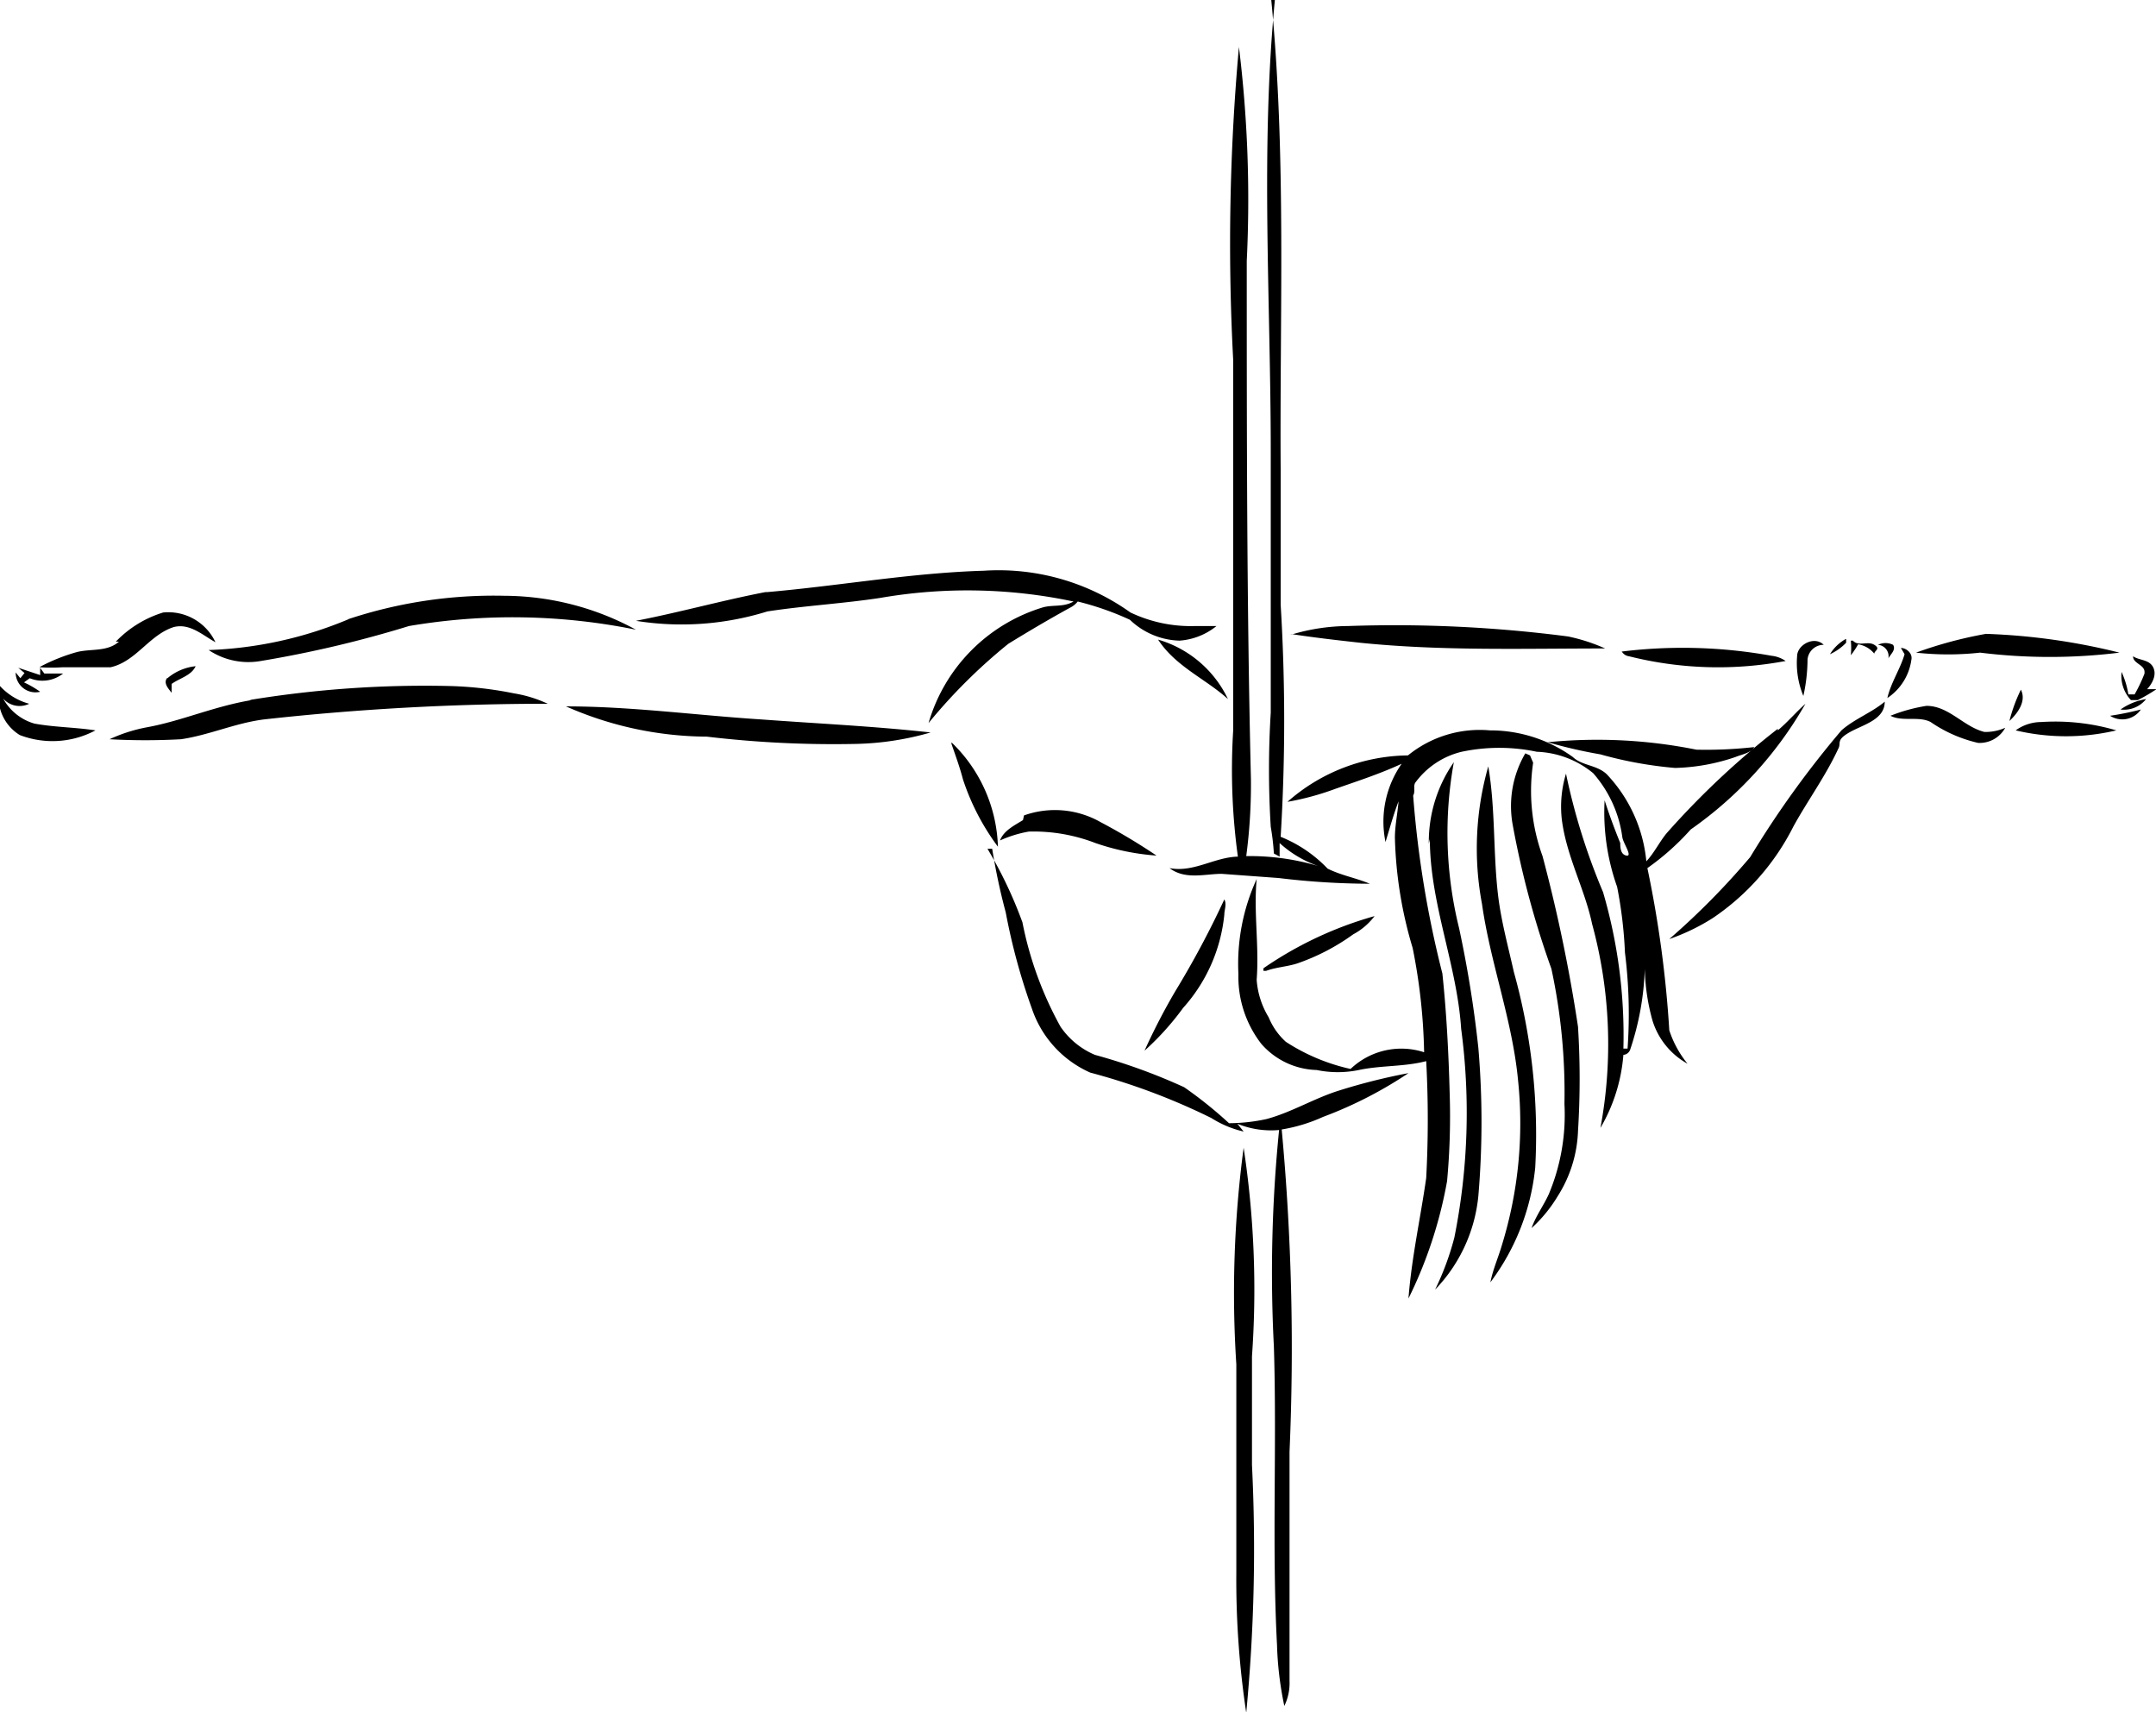 <svg xmlns="http://www.w3.org/2000/svg" viewBox="0 0 41.33 32.82"><g id="Layer_2" data-name="Layer 2"><g id="Layer_1-2" data-name="Layer 1"><path d="M24.37,0c.29,3,.16,6,.18,9,0,.86,0,1.73,0,2.59a36.69,36.69,0,0,1,0,4.45,2.56,2.56,0,0,1,.9.61c.26.13.55.18.81.29a14.82,14.82,0,0,1-1.75-.11l-1.09-.08c-.32,0-.7.12-1-.11.46.09.86-.21,1.31-.22A12.2,12.2,0,0,1,23.64,14c0-1.51,0-3,0-4.51,0-.86,0-1.73,0-2.59a42,42,0,0,1,.11-6A24,24,0,0,1,23.9,5c0,3.31,0,6.62.08,9.93a10.41,10.41,0,0,1-.09,1.48,4.6,4.6,0,0,1,1.38.19,2.14,2.14,0,0,1-.74-.44l0,.26-.11-.06a4.43,4.43,0,0,0-.06-.51,17.79,17.79,0,0,1,0-2.19c0-1.65,0-3.31,0-5,0-2.89-.2-5.79.08-8.67M14.7,11.35c1.39-.12,2.77-.37,4.16-.41a4.35,4.35,0,0,1,2.81.8,2.69,2.69,0,0,0,1.24.26h.41a1.27,1.27,0,0,1-.71.28,1.43,1.43,0,0,1-.95-.4,5.53,5.53,0,0,0-1-.35.44.44,0,0,1-.15.12c-.4.22-.79.45-1.18.69a10.47,10.47,0,0,0-1.53,1.52A3.27,3.27,0,0,1,20,11.64c.19-.05.39,0,.58-.11a9.8,9.8,0,0,0-3.7-.07c-.72.11-1.45.15-2.17.26a5.53,5.53,0,0,1-2.52.18c.83-.16,1.65-.39,2.48-.55m-8,.52a8.87,8.87,0,0,1,3-.45,5.31,5.31,0,0,1,2.52.65A11.85,11.85,0,0,0,7.84,12,21.74,21.74,0,0,1,5,12.67a1.37,1.37,0,0,1-1-.21,7.6,7.6,0,0,0,2.68-.59m-4.46.43a2.11,2.11,0,0,1,.91-.56,1,1,0,0,1,1,.57c-.24-.13-.49-.37-.8-.29-.47.15-.72.66-1.21.77-.31,0-.62,0-.92,0a3.27,3.27,0,0,1-.44,0l.09.12.36,0A.64.64,0,0,1,.57,13l-.11.08a1.92,1.92,0,0,1,.31.18.38.38,0,0,1-.47-.37L.39,13l.08-.1L.35,12.8l.42.14,0-.16a3.53,3.53,0,0,1,.7-.28c.27-.07.58,0,.81-.2m22.49-.14A3.81,3.81,0,0,1,25.84,12a25.78,25.78,0,0,1,4.22.2,3.47,3.47,0,0,1,.71.23c-1.57,0-3.14.05-4.7-.11-.45-.05-.89-.1-1.34-.17m12,.36a8.05,8.05,0,0,1,1.34-.36,12.25,12.25,0,0,1,2.56.36,10.85,10.85,0,0,1-2.67,0,5.63,5.63,0,0,1-1.23,0m-1.34-.26v.07a1,1,0,0,1-.31.22.83.83,0,0,1,.3-.29m-.93.33c0-.22.33-.4.51-.22a.31.31,0,0,0-.31.28,3.27,3.27,0,0,1-.08.7,1.64,1.64,0,0,1-.12-.76m1.07-.3c.11.12.28,0,.41.08s0,.11,0,.17a.5.5,0,0,0-.31-.18,1.53,1.53,0,0,1-.14.21,1.45,1.45,0,0,0,0-.28m.52.08a.33.33,0,0,1,.29,0c.06.1-.05.18-.09.26a.22.22,0,0,0-.2-.26M22.2,12.26a2.15,2.15,0,0,1,1.34,1.14c-.43-.39-1-.62-1.34-1.14m8.88.23a9.59,9.59,0,0,1,2.88.08.58.58,0,0,1,.27.1,7,7,0,0,1-3-.09.19.19,0,0,1-.14-.09m5.35-.07c.1,0,.23.1.2.23a1.05,1.05,0,0,1-.46.73c.07-.3.25-.56.33-.84l-.07-.12m4.67.46c0-.14-.22-.16-.22-.3.12.08.3.06.38.2s0,.31-.11.43l.18,0a3.35,3.35,0,0,1-.36.21l-.13,0a.68.68,0,0,1-.18-.54,1.64,1.64,0,0,1,.13.43l.12,0a2.93,2.93,0,0,0,.19-.4M3.21,13a1,1,0,0,1,.54-.23c-.08.18-.31.23-.46.34v.17c-.06-.08-.16-.18-.09-.28m1.57.42a20.77,20.77,0,0,1,3.86-.27,7.12,7.12,0,0,1,1.22.14,2.45,2.45,0,0,1,.65.2,49.31,49.31,0,0,0-5.44.3c-.55.07-1.05.3-1.59.38a12.52,12.52,0,0,1-1.37,0,3,3,0,0,1,.72-.23c.66-.12,1.28-.4,2-.52M0,13.15a1.17,1.17,0,0,0,.56.34.42.42,0,0,1-.5-.1,1,1,0,0,0,.6.48c.38.07.78.07,1.17.13a1.75,1.75,0,0,1-1.45.09A.85.85,0,0,1,0,13.15m38.74.07c.11.22-.06.45-.22.6a3.07,3.07,0,0,1,.22-.6m1.91.38a1.18,1.18,0,0,1,.49-.2.54.54,0,0,1-.49.2M35.3,14c.25-.22.58-.34.83-.55,0,.35-.42.44-.68.59s-.15.2-.21.31c-.24.52-.59,1-.86,1.49a4.62,4.62,0,0,1-1.55,1.76A4,4,0,0,1,32,18a14.36,14.36,0,0,0,1.55-1.57A18.69,18.69,0,0,1,35.3,14m-24.45-.46c1.25,0,2.49.17,3.74.25,1.08.08,2.17.13,3.25.25a5.55,5.55,0,0,1-1.46.22,20.56,20.56,0,0,1-2.83-.14,6.75,6.75,0,0,1-2.7-.58M34.08,14c.19-.16.35-.35.53-.51a7.45,7.45,0,0,1-2.2,2.41,4.84,4.84,0,0,1-.83.74A21.47,21.47,0,0,1,32,19.75a2,2,0,0,0,.35.64,1.43,1.43,0,0,1-.67-.82,4,4,0,0,1-.15-1,5.37,5.37,0,0,1-.28,1.55.15.15,0,0,1-.13.1,3.28,3.28,0,0,1-.44,1.4,8.75,8.75,0,0,0-.16-3.91c-.14-.67-.49-1.29-.58-2a2.17,2.17,0,0,1,.08-.88,12.19,12.19,0,0,0,.71,2.27,9.77,9.77,0,0,1,.39,3h.08a9.44,9.44,0,0,0-.05-1.84A8.37,8.37,0,0,0,31,17a4.27,4.27,0,0,1-.24-1.66c.09.28.19.55.3.82,0,.07,0,.22.12.24s-.06-.23-.08-.35a2.32,2.32,0,0,0-.56-1.23,1.8,1.8,0,0,0-1.08-.41,3.49,3.49,0,0,0-1.44,0,1.55,1.55,0,0,0-.88.58c-.06.07,0,.17-.05.26a19.88,19.88,0,0,0,.56,3.41c.08.76.12,1.53.14,2.3a13.47,13.47,0,0,1-.05,1.68A8.39,8.39,0,0,1,27,24.89c.06-.78.23-1.54.34-2.31a20.93,20.93,0,0,0,0-2.24c-.42.11-.87.08-1.29.17a2,2,0,0,1-.81,0,1.46,1.46,0,0,1-1.06-.5,2.1,2.1,0,0,1-.44-1.34,3.9,3.9,0,0,1,.35-1.82c-.06.64.05,1.28,0,1.93a1.6,1.6,0,0,0,.23.72,1.29,1.29,0,0,0,.33.47,3.76,3.76,0,0,0,1.24.52,1.41,1.41,0,0,1,1.41-.32,11.13,11.13,0,0,0-.22-2,8,8,0,0,1-.34-2.11c0-.23.05-.46.07-.7-.1.26-.17.52-.25.78a1.93,1.93,0,0,1,.31-1.5c-.41.19-.84.33-1.27.48a5.24,5.24,0,0,1-.92.25,3.54,3.54,0,0,1,2.31-.89A2.18,2.18,0,0,1,28.56,14a2.71,2.71,0,0,1,1.59.51c.18.17.46.15.65.33a2.81,2.81,0,0,1,.76,1.67c.15-.16.25-.37.39-.54a15.82,15.82,0,0,1,2.13-2m2.16-.25a3.2,3.2,0,0,1,.69-.19c.43,0,.71.4,1.11.5a.92.92,0,0,0,.4-.08.56.56,0,0,1-.52.29,2.64,2.64,0,0,1-.91-.4c-.23-.12-.54,0-.77-.12m4.21,0a5.6,5.6,0,0,0,.59-.12.43.43,0,0,1-.59.12M38.64,14a.84.84,0,0,1,.49-.16,4.15,4.15,0,0,1,1.44.16,4.19,4.19,0,0,1-1.93,0m-9,.23a9.62,9.62,0,0,1,2.88.14,8.25,8.25,0,0,0,1.11-.05c-.08.12-.24.14-.36.19a3.83,3.83,0,0,1-1.16.21,7.66,7.66,0,0,1-1.43-.26,9.18,9.18,0,0,1-1-.23m-11.44,0a2.89,2.89,0,0,1,.89,2,4.53,4.53,0,0,1-.67-1.29c-.06-.23-.14-.45-.22-.68m11.09.22.06.14a3.66,3.66,0,0,0,.18,1.79,30.11,30.11,0,0,1,.68,3.27,16,16,0,0,1,0,2,2.49,2.49,0,0,1-.39,1.25,2.72,2.72,0,0,1-.5.61c.08-.23.23-.43.33-.65a3.93,3.93,0,0,0,.3-1.73,11.27,11.27,0,0,0-.25-2.59A17.41,17.41,0,0,1,29,15.82a2,2,0,0,1,.24-1.38m-1.85,1.73a2.67,2.67,0,0,1,.48-1.56,7.59,7.59,0,0,0,.1,3.18,22,22,0,0,1,.37,2.3,16.72,16.72,0,0,1,0,2.83,3,3,0,0,1-.83,1.8,5.3,5.3,0,0,0,.37-1,12.17,12.17,0,0,0,.13-4c-.08-1.23-.6-2.4-.6-3.64m1,1.25a5.74,5.74,0,0,1,.12-2.64c.14.82.09,1.67.19,2.49.06.49.2,1,.3,1.45a11.62,11.62,0,0,1,.41,3.75,4.4,4.4,0,0,1-.86,2.2c.05-.25.15-.47.22-.71a7.93,7.93,0,0,0,.31-3.17c-.11-1.15-.53-2.24-.69-3.37m-8.78-1.7a1.77,1.77,0,0,1,1.47.13,11.63,11.63,0,0,1,1.07.64A4.59,4.59,0,0,1,21,16.16a3.29,3.29,0,0,0-1.28-.22,2.32,2.32,0,0,0-.55.17c.07-.19.28-.29.44-.39m-.68.55a8.27,8.27,0,0,1,.67,1.41,6.83,6.83,0,0,0,.73,2,1.51,1.51,0,0,0,.66.54,11.24,11.24,0,0,1,1.71.62,8.12,8.12,0,0,1,.86.69,3.45,3.45,0,0,0,.72-.08c.48-.13.9-.39,1.37-.54A11.57,11.57,0,0,1,27,20.57a7.93,7.93,0,0,1-1.64.84,3.14,3.14,0,0,1-.79.24,45.52,45.52,0,0,1,.15,6.18c0,1.46,0,2.93,0,4.39a1,1,0,0,1-.1.48,6.56,6.56,0,0,1-.14-1.17c-.1-1.9,0-3.81-.06-5.72a27.4,27.4,0,0,1,.1-4.15,1.7,1.7,0,0,1-.8-.12l.12.15a2,2,0,0,1-.62-.26,12.43,12.43,0,0,0-2.32-.87,2.06,2.06,0,0,1-1.12-1.23,11.93,11.93,0,0,1-.5-1.84,12,12,0,0,1-.26-1.22M22.53,19a17.5,17.5,0,0,0,.94-1.76c.05.09,0,.2,0,.29a3.14,3.14,0,0,1-.79,1.79,5.23,5.23,0,0,1-.74.82A12.2,12.2,0,0,1,22.53,19m1.69-.44a7.15,7.15,0,0,1,2.13-1,1.25,1.25,0,0,1-.41.35,4.11,4.11,0,0,1-1.08.56c-.19.06-.4.07-.59.14l-.05,0M23.84,22A18.08,18.08,0,0,1,24,26c0,.69,0,1.38,0,2.08a32.77,32.77,0,0,1-.11,4.75,17.08,17.08,0,0,1-.19-2.68c0-1.33,0-2.66,0-4A21.09,21.09,0,0,1,23.84,22Z"></path></g></g></svg>